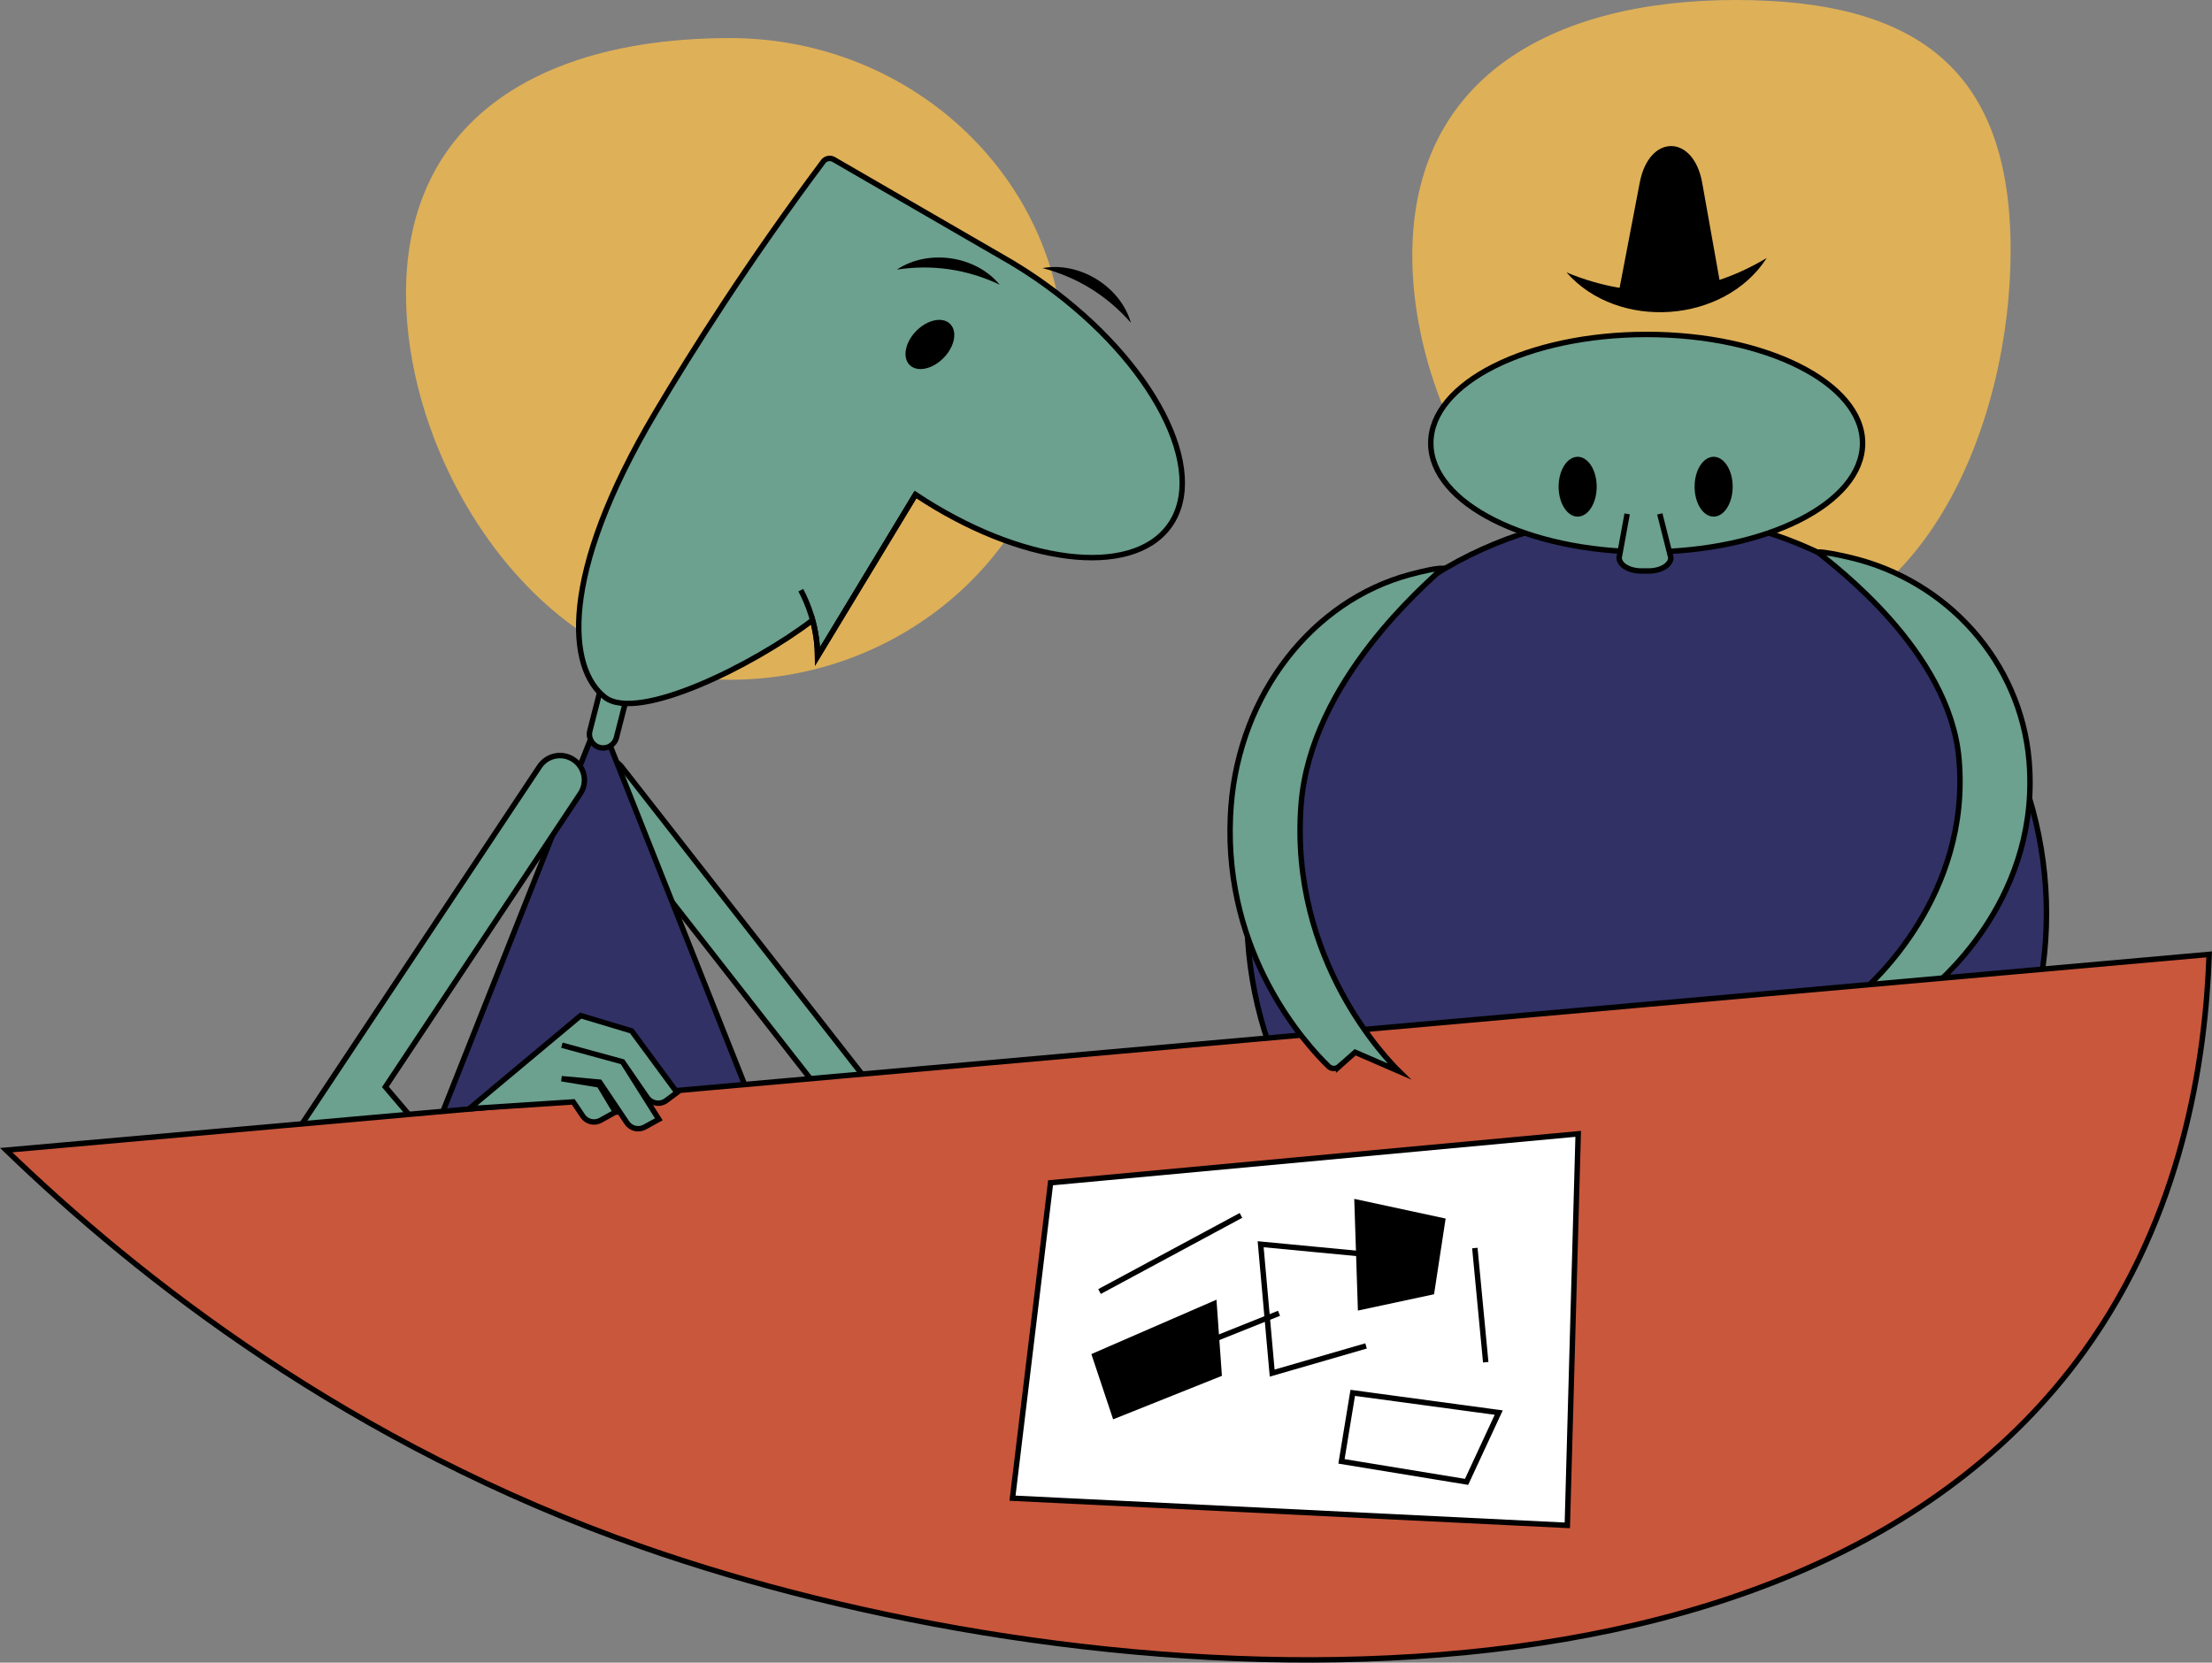 <svg xmlns="http://www.w3.org/2000/svg" id="Layer_1" viewBox="0 0 406.66 305.74"><rect x="0" y="0" width="406.66" height="305.74" fill="#808080" stroke="none"/><defs><style>.cls-1{fill:#fff;}.cls-1,.cls-2,.cls-3,.cls-4,.cls-5{stroke:#000;stroke-miterlimit:10;}.cls-2{fill:#c9573c;}.cls-3{fill:#313166;}.cls-4{fill:#6ca08f;}.cls-5{fill:none;}.cls-6,.cls-7{stroke-width:0px;}.cls-7{fill:#deb058;}</style></defs><path class="cls-7" d="M369.64,46c0,32.58-16.53,72-50.5,72s-59.5-38.42-59.5-71S285.17,0,319.14,0s50.5,13.42,50.5,46Z"></path><circle class="cls-3" cx="302.73" cy="168" r="73.5"></circle><ellipse class="cls-4" cx="302.73" cy="81.5" rx="39.69" ry="20"></ellipse><path class="cls-4" d="M299.14,94.5l-1.47,8.04c0,1.36,1.83,2.46,4.09,2.46h1.32c2.26,0,4.09-1.1,4.09-2.46l-2.03-8.04"></path><ellipse class="cls-6" cx="290.04" cy="89.5" rx="3.5" ry="5.5"></ellipse><ellipse class="cls-6" cx="315.04" cy="89.5" rx="3.5" ry="5.5"></ellipse><path class="cls-4" d="M354.14,182.5h-12c1.86-1.59,20.24-17.83,18-43-1.77-19.88-23.19-35.64-26-38,1.32,0,3.51.44,6,1.02,17.81,4.18,31.33,19.14,32.89,37.37.05.53.08,1.07.11,1.61,1.26,24.7-17.25,39.64-19,41Z"></path><path class="cls-7" d="M195.64,66c0,32.58-27.53,59-61.5,59s-59.5-38.42-59.5-71S100.17,7,134.14,7s61.5,26.42,61.5,59Z"></path><rect class="cls-4" x="88.14" y="178.5" width="107" height="8" rx="4" ry="4" transform="translate(198.18 -41.49) rotate(51.98)"></rect><polygon class="cls-3" points="145.64 221.5 74.64 221.5 110.14 132 145.64 221.5"></polygon><path class="cls-4" d="M109.12,126.63h5.03v8.48c0,1.39-1.13,2.52-2.52,2.52h0c-1.39,0-2.52-1.13-2.52-2.52v-8.48h0Z" transform="translate(36.22 -23.54) rotate(14.35)"></path><path class="cls-4" d="M192.13,52.31c-2.05-1.48-4.13-2.83-6.21-4.08h0s-.43-.25-.43-.25c-.44-.26-.89-.52-1.33-.77l-30.92-17.9c-.61-.35-1.46-.18-1.88.39-13.76,18.41-23.91,34.45-30.88,46.19-17.87,30.12-16.03,47.13-9.26,52.34,6.04,4.64,27.33-5.9,38.17-14.2.7,2.58.9,4.88.92,6.65,6-9.91,12-19.83,18-29.74,19.2,12.78,39.69,15.46,46.68,5.75,7.31-10.16-2.92-30.03-22.86-44.38Z"></path><path class="cls-5" d="M168.48,90.66c-6.06,10.01-12.11,20.01-18.17,30.02-.02-1.97-.27-4.59-1.17-7.53-.56-1.82-1.25-3.36-1.92-4.62"></path><ellipse class="cls-6" cx="170.95" cy="63.34" rx="5.3" ry="3.53" transform="translate(6.16 141.31) rotate(-45.65)"></ellipse><path class="cls-6" d="M164.88,49.58c5.77-3.85,14.49-2.58,18.9,2.77-5.98-2.83-12.36-3.78-18.9-2.77h0Z"></path><path class="cls-6" d="M191.67,49.3c6.82-1.24,14.32,3.39,16.24,10.06-4.36-4.98-9.84-8.38-16.24-10.06h0Z"></path><path class="cls-6" d="M288,50.1c12.63,5.22,25.06,4.36,36.8-2.66-7.76,12.09-27.35,13.44-36.8,2.66h0Z"></path><path class="cls-6" d="M316.57,54l-19-.12,3.89-20.32c1.72-8.97,9.88-8.92,11.48.07l3.63,20.37Z"></path><path class="cls-4" d="M105.43,139.69c-2.07-1.38-4.86-.81-6.24,1.26l-47.73,71.83,28.23-2.51-8.84-10.4,35.84-53.94c1.38-2.07.81-4.86-1.26-6.24Z"></path><path class="cls-2" d="M383.14,248.5c-53.38,74.06-186.27,63.6-265,36-54.08-18.96-92.69-49.55-117-73l405-36c-.7,19.6-4.88,47.85-23,73Z"></path><polygon class="cls-1" points="288.14 280.5 186.14 275.5 193.14 217.5 290.14 208.5 288.14 280.5"></polygon><line class="cls-5" x1="202.14" y1="237.5" x2="228.14" y2="223.5"></line><line class="cls-5" x1="271.14" y1="229.5" x2="273.14" y2="250.5"></line><polygon class="cls-6" points="224.64 253 204.64 261 200.64 249 223.64 239 224.64 253"></polygon><polygon class="cls-5" points="269.62 272.5 246.62 268.73 248.69 256.13 275.53 259.76 269.62 272.5"></polygon><polygon class="cls-6" points="265.77 224.08 263.64 238 249.64 241 248.97 220.46 265.77 224.08"></polygon><line class="cls-5" x1="235.14" y1="241.5" x2="220.14" y2="247.5"></line><polyline class="cls-5" points="251.98 230.73 231.76 228.8 233.88 252.5 251.14 247.5"></polyline><path class="cls-4" d="M113.14,204.5l-2.82,1.56c-1.12.56-2.48.21-3.18-.83l-1.75-2.6-19.12,1.25,20.48-17.12,9.38,2.82,8.34,11.32-1.99,1.48c-1.13.84-2.73.57-3.52-.59l-4.51-6.54-11.15-3.05,11.15,3.05,6.67,10.58-2.6,1.43c-1.13.62-2.54.28-3.26-.79l-5.01-7.47-7.01-.64,6.91,1.14,3,5Z"></path><path class="cls-4" d="M246.18,196.13l2.96-2.63,8.06,3.5c-1.86-1.82-20.24-20.36-18-49.1,1.77-22.71,23.19-40.7,26-43.4-1.32,0-3.51.5-6,1.16-17.81,4.77-31.33,21.86-32.89,42.67-.05.61-.08,1.22-.11,1.84-1.14,25.42,13.79,41.79,18.03,45.91.54.53,1.39.54,1.95.04Z"></path></svg>